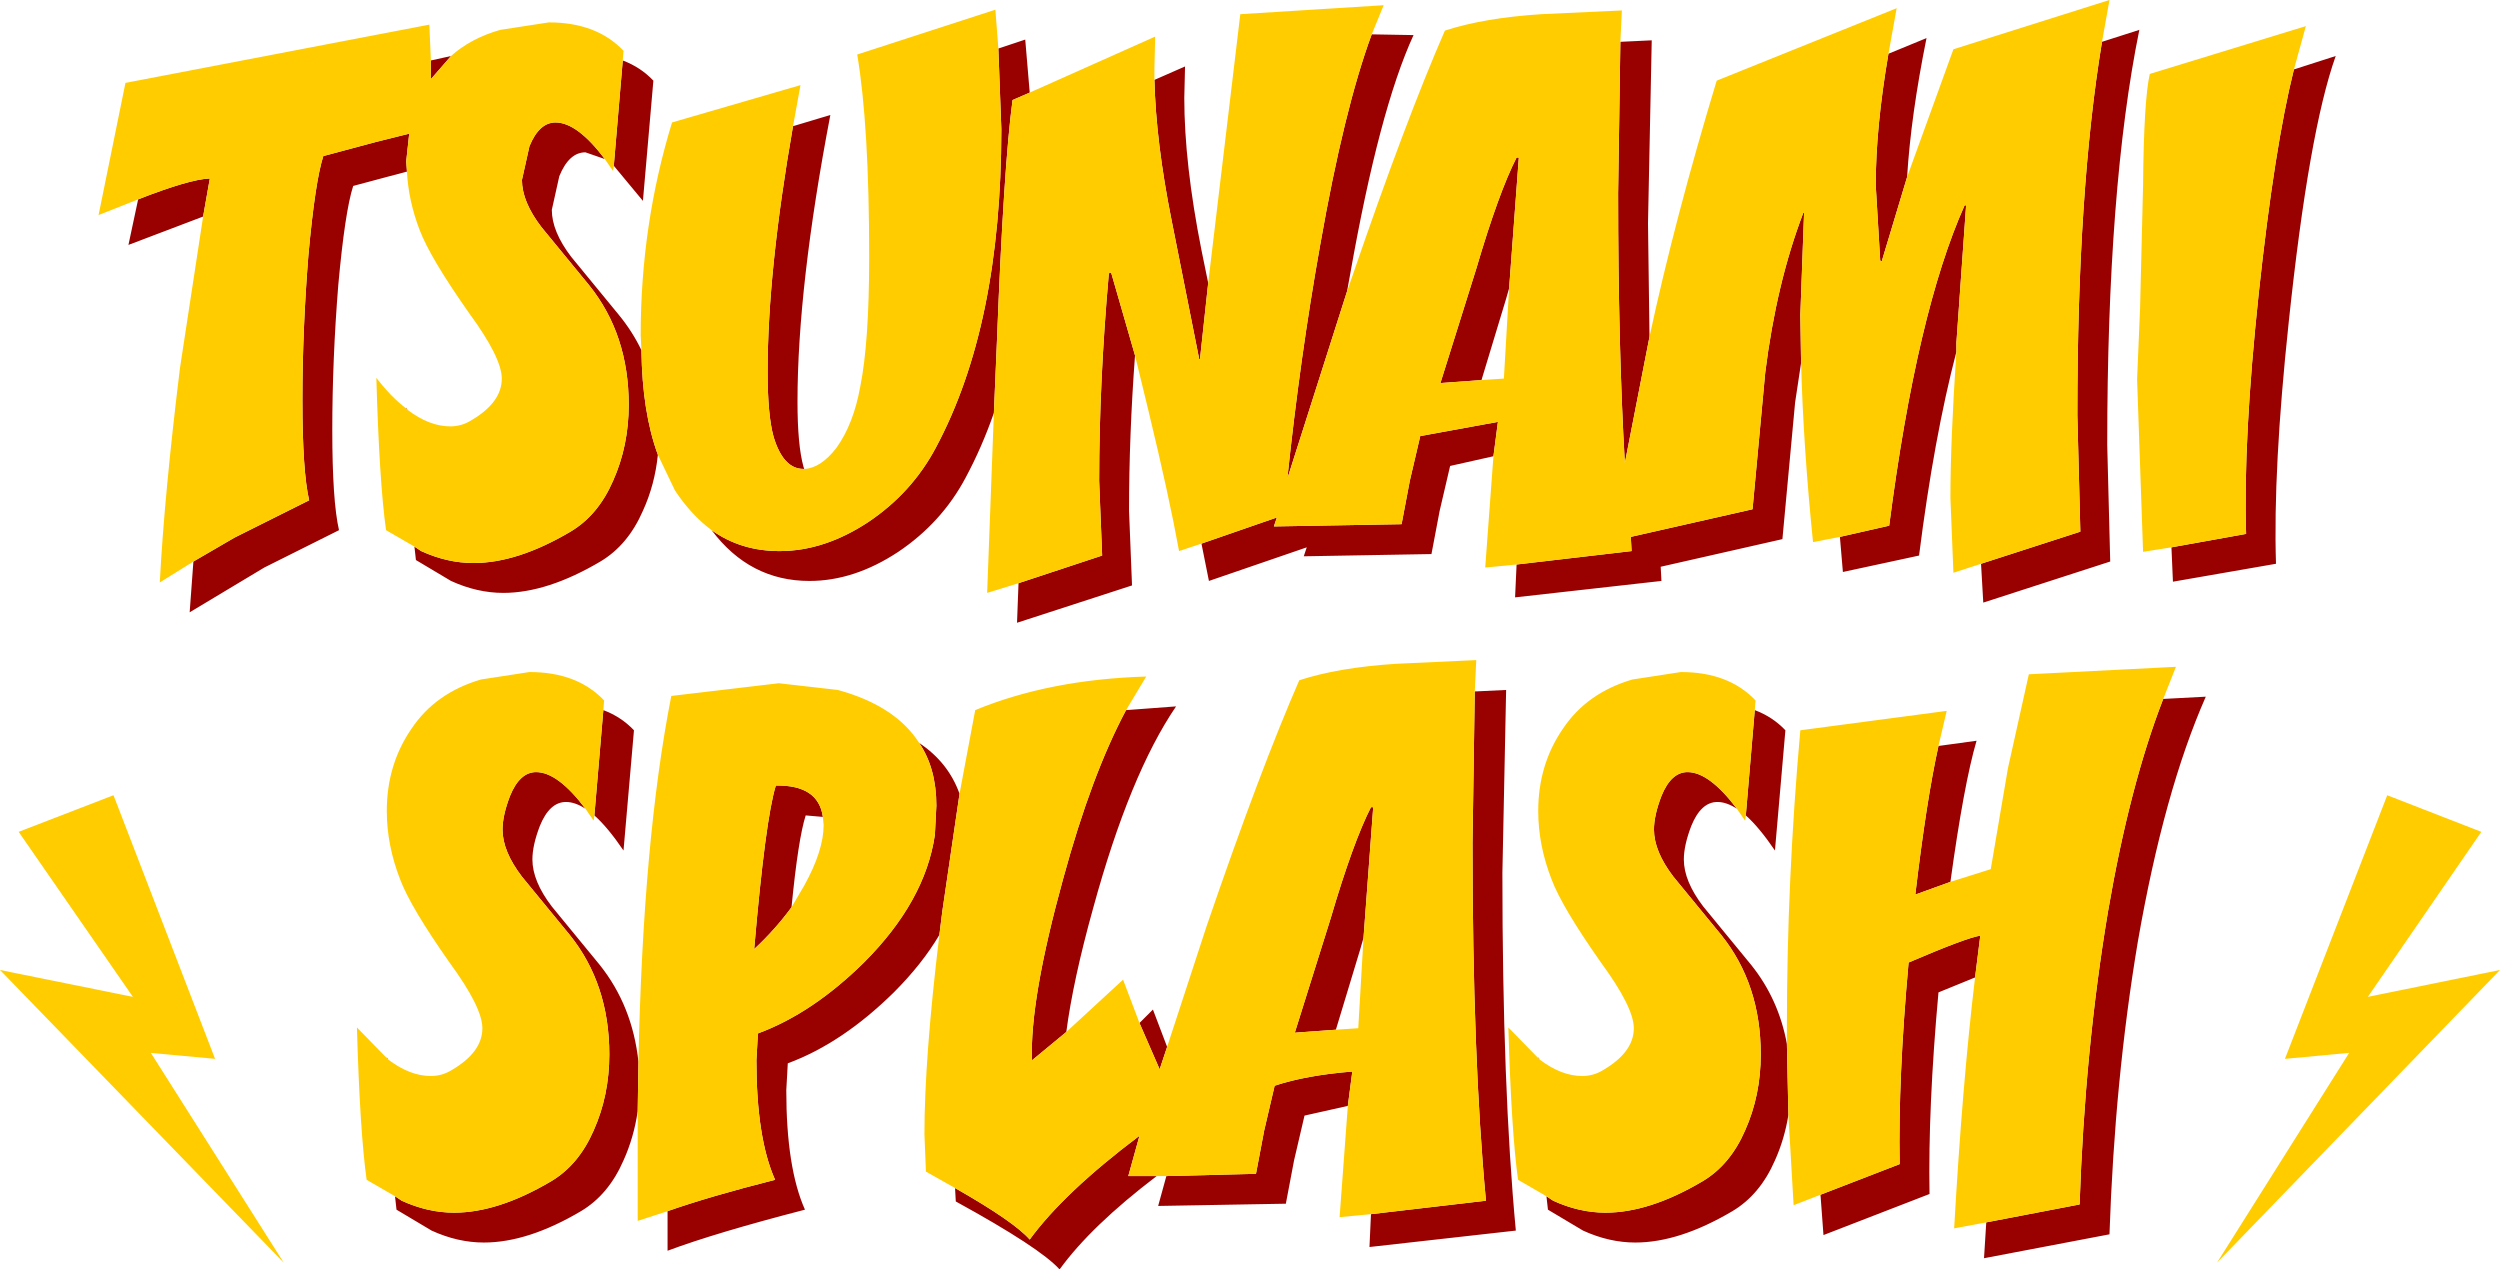 <?xml version="1.0" encoding="UTF-8" standalone="no"?>
<svg xmlns:xlink="http://www.w3.org/1999/xlink" height="85.0px" width="167.4px" xmlns="http://www.w3.org/2000/svg">
  <g transform="matrix(1.0, 0.0, 0.0, 1.0, 246.65, 46.8)">
    <path d="M-204.95 -42.75 Q-203.75 -42.3 -202.9 -41.4 L-203.6 -33.35 -205.55 -35.7 -204.95 -42.75 M-206.15 -36.15 L-207.45 -36.6 Q-208.55 -36.6 -209.2 -35.0 L-209.7 -32.75 Q-209.7 -31.3 -208.4 -29.6 L-205.2 -25.7 Q-204.3 -24.6 -203.7 -23.35 -203.65 -19.2 -202.6 -16.35 -202.8 -14.35 -203.6 -12.6 -204.6 -10.3 -206.45 -9.2 -210.0 -7.1 -212.95 -7.1 -214.7 -7.1 -216.45 -7.9 L-218.8 -9.3 -218.9 -10.2 -218.45 -9.9 Q-216.7 -9.1 -214.95 -9.1 -212.0 -9.1 -208.45 -11.2 -206.6 -12.3 -205.6 -14.6 -204.55 -16.95 -204.55 -19.7 -204.55 -24.4 -207.2 -27.7 L-210.4 -31.6 Q-211.7 -33.3 -211.7 -34.75 L-211.2 -37.0 Q-210.55 -38.6 -209.45 -38.6 -208.0 -38.6 -206.15 -36.15 M-193.55 -38.35 L-191.05 -39.1 Q-193.25 -27.6 -193.25 -19.9 -193.25 -17.0 -192.85 -15.55 L-192.8 -15.4 -192.85 -15.4 Q-194.2 -15.4 -194.85 -17.55 -195.25 -19.0 -195.25 -21.9 -195.25 -28.65 -193.55 -38.35 M-179.8 -43.55 L-178.0 -44.15 -177.7 -40.6 -178.85 -40.1 Q-179.45 -35.6 -179.9 -23.85 L-180.1 -19.15 Q-180.9 -16.85 -182.0 -14.8 -183.6 -11.8 -186.5 -9.85 -189.45 -7.9 -192.45 -7.9 -196.45 -7.9 -199.0 -11.3 -197.05 -9.9 -194.45 -9.9 -191.45 -9.9 -188.5 -11.85 -185.6 -13.8 -184.0 -16.8 -179.6 -25.0 -179.6 -38.15 L-179.8 -43.55 M-169.35 -41.45 L-167.3 -42.35 -167.35 -40.25 Q-167.35 -35.85 -166.2 -30.05 L-165.75 -27.85 -166.3 -22.75 -166.35 -22.75 -168.2 -32.05 Q-169.25 -37.3 -169.35 -41.45 M-154.8 -44.5 L-152.0 -44.45 Q-154.3 -39.45 -156.25 -28.4 L-156.45 -27.3 -160.45 -14.75 Q-159.6 -22.85 -158.25 -30.4 -156.65 -39.5 -154.8 -44.5 M-138.15 -44.0 L-136.05 -44.1 -136.3 -31.85 -136.2 -24.25 -137.85 -15.8 Q-138.3 -23.6 -138.3 -33.85 L-138.15 -44.0 M-120.2 -43.2 L-117.65 -44.25 Q-118.7 -39.05 -118.95 -34.95 L-120.65 -29.3 -120.75 -29.35 -121.05 -34.4 Q-121.05 -38.25 -120.2 -43.2 M-105.9 -44.0 L-103.4 -44.8 Q-105.55 -34.25 -105.55 -17.0 L-105.35 -9.2 -113.85 -6.45 -114.0 -9.05 -107.35 -11.2 -107.55 -19.0 Q-107.55 -34.05 -105.9 -44.0 M-115.65 -23.25 Q-117.15 -17.5 -118.15 -9.6 L-123.25 -8.5 -123.45 -10.85 -120.15 -11.6 Q-118.3 -25.9 -115.1 -33.05 L-115.0 -33.05 -115.65 -23.85 -115.65 -23.25 M-126.05 -22.5 L-126.45 -19.85 -127.3 -10.7 -135.45 -8.85 -135.4 -7.9 -145.2 -6.8 -145.1 -9.0 -137.4 -9.9 -137.45 -10.85 -129.3 -12.7 -128.45 -21.85 Q-127.7 -27.85 -125.9 -32.55 L-125.85 -32.55 -126.1 -25.7 -126.05 -22.5 M-146.65 -16.25 L-149.55 -15.6 -150.25 -12.6 -150.8 -9.7 -159.35 -9.55 -159.15 -10.15 -165.7 -7.9 -166.2 -10.4 -161.15 -12.15 -161.35 -11.55 -152.8 -11.7 -152.25 -14.6 -151.55 -17.6 -146.35 -18.55 -146.65 -16.25 M-170.65 -23.0 Q-171.05 -17.6 -171.05 -12.6 L-170.85 -7.6 -178.55 -5.1 -178.45 -7.75 -172.85 -9.6 -173.05 -14.6 Q-173.05 -21.2 -172.4 -28.5 L-172.25 -28.55 -170.65 -23.0 M-219.45 -19.45 L-219.45 -19.5 -219.35 -19.35 -219.45 -19.45 M-219.4 -35.3 L-219.45 -35.3 -223.0 -34.35 Q-223.55 -32.65 -224.0 -27.7 -224.4 -22.7 -224.4 -18.0 -224.4 -13.25 -223.95 -11.3 L-228.95 -8.8 -233.95 -5.8 -233.7 -9.2 -230.95 -10.8 -225.95 -13.3 Q-226.4 -15.25 -226.4 -20.0 -226.4 -24.7 -226.0 -29.7 -225.55 -34.65 -225.0 -36.35 L-221.45 -37.3 -219.25 -37.85 -219.45 -36.0 -219.4 -35.3 M-233.05 -32.3 L-238.05 -30.4 -237.4 -33.45 Q-233.95 -34.8 -232.6 -34.85 L-233.05 -32.3 M-217.8 -42.75 L-216.45 -43.05 -217.8 -41.5 -217.8 -42.75 M-206.25 0.75 Q-205.05 1.2 -204.2 2.1 L-204.9 10.15 Q-205.95 8.6 -206.85 7.8 L-206.25 0.75 M-207.45 7.35 Q-208.15 6.9 -208.75 6.9 -209.85 6.9 -210.5 8.5 -211.0 9.8 -211.0 10.75 -211.0 12.2 -209.7 13.9 L-206.5 17.8 Q-204.3 20.55 -203.9 24.3 L-203.95 27.6 Q-204.2 29.35 -204.9 30.9 -205.9 33.2 -207.75 34.3 -211.3 36.4 -214.25 36.4 -216.0 36.4 -217.75 35.6 L-220.1 34.2 -220.2 33.3 -219.75 33.6 Q-218.0 34.4 -216.25 34.4 -213.3 34.4 -209.75 32.3 -207.9 31.2 -206.9 28.9 -205.85 26.55 -205.85 23.8 -205.85 19.1 -208.5 15.8 L-211.7 11.9 Q-213.0 10.2 -213.0 8.75 -213.0 7.8 -212.5 6.5 -211.85 4.9 -210.75 4.9 -209.3 4.9 -207.45 7.35 M-185.1 2.95 Q-183.15 4.25 -182.4 6.35 L-183.55 14.2 -183.75 15.8 Q-184.9 17.75 -186.8 19.65 -190.25 23.05 -193.9 24.4 L-194.0 26.2 Q-194.0 31.4 -192.75 34.2 -198.75 35.75 -201.95 36.95 L-201.95 34.3 Q-199.1 33.3 -194.75 32.2 -196.0 29.4 -196.0 24.2 L-195.9 22.4 Q-192.25 21.05 -188.8 17.65 -184.7 13.55 -184.05 9.1 L-183.95 7.15 Q-183.95 4.65 -185.1 2.95 M-171.25 0.75 L-167.9 0.5 Q-171.0 5.05 -173.45 14.0 -174.8 18.85 -175.25 22.3 L-177.55 24.2 Q-177.7 20.15 -175.45 12.0 -173.55 5.05 -171.25 0.75 M-170.35 21.7 L-169.45 20.8 -168.5 23.3 -169.0 24.8 -170.35 21.7 M-147.9 -0.5 L-145.8 -0.6 -146.05 11.65 Q-146.05 26.05 -145.15 35.6 L-154.95 36.7 -154.85 34.5 -147.15 33.6 Q-148.05 24.05 -148.05 9.65 L-147.9 -0.5 M-156.4 27.25 L-159.3 27.9 -160.0 30.9 -160.55 33.8 -169.1 33.95 -168.55 31.95 -162.55 31.8 -162.0 28.9 -161.3 25.9 Q-159.2 25.2 -156.1 24.95 L-156.4 27.25 M-169.2 31.95 Q-173.6 35.3 -175.7 38.2 -177.0 36.75 -182.65 33.65 L-182.7 32.75 Q-178.75 35.0 -177.7 36.2 -175.4 33.05 -170.35 29.25 L-171.1 31.95 -169.2 31.95 M-220.75 24.05 L-220.75 24.0 -220.65 24.15 -220.75 24.05 M-145.6 -27.5 L-145.8 -26.8 -147.45 -21.35 -150.2 -21.15 -147.8 -28.8 Q-146.3 -33.9 -145.1 -36.25 L-144.95 -36.25 -145.6 -27.5 M-129.15 0.75 Q-127.95 1.2 -127.1 2.1 L-127.8 10.15 Q-128.85 8.6 -129.75 7.8 L-129.15 0.75 M-130.35 7.35 Q-131.05 6.9 -131.65 6.9 -132.75 6.9 -133.4 8.5 -133.9 9.8 -133.9 10.75 -133.9 12.2 -132.6 13.9 L-129.4 17.8 Q-127.55 20.1 -127.0 23.1 L-126.9 27.85 Q-127.15 29.45 -127.8 30.9 -128.8 33.2 -130.65 34.3 -134.2 36.4 -137.15 36.4 -138.9 36.4 -140.65 35.6 L-143.0 34.2 -143.1 33.3 -142.65 33.6 Q-140.9 34.4 -139.15 34.4 -136.2 34.4 -132.65 32.3 -130.8 31.2 -129.8 28.9 -128.75 26.55 -128.75 23.8 -128.75 19.1 -131.4 15.8 L-134.6 11.9 Q-135.9 10.2 -135.9 8.75 -135.9 7.8 -135.4 6.5 -134.75 4.9 -133.65 4.9 -132.2 4.9 -130.35 7.35 M-116.85 3.15 L-114.3 2.8 Q-115.15 5.7 -116.05 12.25 L-118.4 13.1 Q-117.65 6.75 -116.85 3.15 M-101.8 0.0 L-98.95 -0.15 Q-101.75 6.2 -103.5 16.25 -105.05 25.5 -105.4 35.85 L-113.8 37.45 -113.65 35.05 -107.4 33.85 Q-107.05 23.5 -105.5 14.25 -104.05 5.8 -101.8 0.0 M-114.4 18.65 L-116.85 19.65 Q-117.55 27.35 -117.45 33.15 L-124.55 35.9 -124.75 33.2 -119.45 31.15 Q-119.55 25.35 -118.85 17.65 -115.0 16.0 -114.05 15.85 L-114.4 18.65 M-143.65 24.05 L-143.65 24.0 -143.55 24.15 -143.65 24.05 M-101.25 -10.15 L-96.25 -11.05 Q-96.45 -17.35 -95.4 -27.2 -94.35 -36.95 -93.05 -42.15 L-90.25 -43.05 Q-92.05 -38.0 -93.4 -25.2 -94.45 -15.35 -94.25 -9.05 L-101.15 -7.85 -101.25 -10.15 M-157.2 22.15 L-159.95 22.35 -157.55 14.7 Q-156.05 9.6 -154.85 7.25 L-154.7 7.25 -155.35 16.0 -155.55 16.7 -157.2 22.15 M-191.55 7.9 L-192.7 7.8 Q-193.2 9.35 -193.65 13.95 -194.75 15.45 -196.15 16.75 -195.4 8.05 -194.7 5.8 -191.85 5.75 -191.55 7.9" fill="#990000" fill-rule="evenodd" stroke="none"/>
    <path d="M-205.55 -35.7 L-205.6 -35.35 -206.15 -36.15 Q-208.0 -38.6 -209.45 -38.6 -210.55 -38.6 -211.2 -37.0 L-211.7 -34.75 Q-211.7 -33.3 -210.4 -31.6 L-207.2 -27.7 Q-204.55 -24.4 -204.55 -19.7 -204.55 -16.95 -205.6 -14.6 -206.6 -12.3 -208.45 -11.2 -212.0 -9.1 -214.95 -9.1 -216.7 -9.1 -218.45 -9.9 L-218.9 -10.2 -220.8 -11.3 Q-221.25 -14.5 -221.45 -21.5 -220.45 -20.2 -219.45 -19.45 L-219.35 -19.35 Q-217.9 -18.25 -216.5 -18.25 -215.75 -18.25 -215.1 -18.65 -213.05 -19.85 -213.05 -21.45 -213.05 -22.85 -215.25 -25.85 -217.85 -29.55 -218.55 -31.4 -219.3 -33.35 -219.4 -35.3 L-219.45 -36.0 -219.25 -37.85 -221.45 -37.3 -225.0 -36.35 Q-225.55 -34.65 -226.0 -29.7 -226.4 -24.7 -226.4 -20.0 -226.4 -15.25 -225.95 -13.3 L-230.95 -10.8 -233.7 -9.2 -235.95 -7.8 Q-235.65 -13.6 -234.6 -22.15 L-233.05 -32.3 -232.6 -34.85 Q-233.95 -34.8 -237.4 -33.45 L-240.05 -32.4 -238.25 -41.25 -217.9 -45.15 -217.8 -42.75 -217.8 -41.5 -216.45 -43.05 Q-215.1 -44.25 -213.15 -44.8 L-209.9 -45.3 Q-206.7 -45.3 -204.9 -43.4 L-204.95 -42.75 -205.55 -35.7 M-203.7 -23.35 L-203.75 -24.35 Q-203.75 -31.75 -201.65 -38.6 L-193.05 -41.1 -193.55 -38.35 Q-195.25 -28.65 -195.25 -21.9 -195.25 -19.0 -194.85 -17.55 -194.2 -15.4 -192.85 -15.4 L-192.8 -15.4 Q-191.7 -15.45 -190.65 -16.8 -189.5 -18.4 -189.05 -20.9 -188.45 -23.85 -188.45 -29.6 -188.45 -38.4 -189.25 -43.15 L-180.0 -46.15 -179.8 -43.55 -179.6 -38.15 Q-179.6 -25.0 -184.0 -16.8 -185.6 -13.8 -188.5 -11.85 -191.45 -9.9 -194.45 -9.9 -197.05 -9.9 -199.0 -11.3 -200.35 -12.3 -201.45 -13.95 L-202.6 -16.35 Q-203.65 -19.2 -203.7 -23.35 M-177.7 -40.6 L-169.3 -44.35 -169.35 -42.25 -169.35 -41.45 Q-169.25 -37.3 -168.2 -32.05 L-166.35 -22.75 -166.3 -22.75 -165.75 -27.85 -163.6 -45.85 -154.0 -46.45 -154.8 -44.5 Q-156.65 -39.5 -158.25 -30.4 -159.6 -22.85 -160.45 -14.75 L-156.45 -27.3 -156.1 -28.3 Q-152.5 -38.8 -149.9 -44.75 -147.3 -45.6 -143.45 -45.85 L-138.05 -46.1 -138.15 -44.0 -138.3 -33.85 Q-138.3 -23.6 -137.85 -15.8 L-136.2 -24.25 Q-134.5 -32.15 -131.7 -41.4 L-119.65 -46.25 -120.2 -43.2 Q-121.05 -38.25 -121.05 -34.4 L-120.75 -29.35 -120.65 -29.3 -118.95 -34.95 -115.85 -43.5 -105.4 -46.8 -105.9 -44.0 Q-107.55 -34.05 -107.55 -19.0 L-107.35 -11.2 -114.0 -9.05 -115.85 -8.45 -116.05 -13.45 Q-116.05 -17.25 -115.65 -23.25 L-115.65 -23.85 -115.0 -33.05 -115.1 -33.05 Q-118.3 -25.9 -120.15 -11.6 L-123.45 -10.85 -125.25 -10.5 Q-125.9 -16.9 -126.05 -22.5 L-126.1 -25.7 -125.85 -32.55 -125.9 -32.55 Q-127.7 -27.85 -128.45 -21.85 L-129.3 -12.7 -137.45 -10.85 -137.4 -9.9 -145.1 -9.0 -147.2 -8.8 -146.65 -16.25 -146.35 -18.55 -151.55 -17.6 -152.25 -14.6 -152.8 -11.7 -161.35 -11.55 -161.15 -12.15 -166.2 -10.4 -167.7 -9.9 Q-168.35 -13.5 -169.75 -19.3 L-170.65 -23.0 -172.25 -28.55 -172.4 -28.5 Q-173.05 -21.2 -173.05 -14.6 L-172.85 -9.6 -178.45 -7.75 -180.55 -7.1 -180.1 -19.15 -179.9 -23.85 Q-179.45 -35.6 -178.85 -40.1 L-177.7 -40.6 M-220.65 24.15 Q-219.2 25.25 -217.8 25.25 -217.05 25.25 -216.4 24.85 -214.35 23.65 -214.35 22.05 -214.35 20.65 -216.55 17.65 -219.15 13.95 -219.85 12.1 -220.75 9.8 -220.75 7.5 -220.75 4.4 -219.1 2.0 -217.5 -0.4 -214.45 -1.3 L-211.2 -1.8 Q-208.0 -1.8 -206.2 0.1 L-206.25 0.75 -206.85 7.8 -206.9 8.15 -207.45 7.35 Q-209.3 4.9 -210.75 4.9 -211.85 4.9 -212.5 6.5 -213.0 7.8 -213.0 8.75 -213.0 10.2 -211.7 11.9 L-208.5 15.8 Q-205.85 19.1 -205.85 23.8 -205.85 26.55 -206.9 28.9 -207.9 31.2 -209.75 32.3 -213.3 34.4 -216.25 34.4 -218.0 34.4 -219.75 33.6 L-220.2 33.3 -222.1 32.2 Q-222.55 29.0 -222.75 22.0 L-220.75 24.05 -220.65 24.15 M-203.9 24.3 Q-203.6 9.45 -201.7 -0.2 L-194.5 -1.05 -190.55 -0.6 Q-186.7 0.45 -185.1 2.95 -183.95 4.65 -183.95 7.15 L-184.05 9.1 Q-184.7 13.55 -188.8 17.65 -192.25 21.05 -195.9 22.4 L-196.0 24.2 Q-196.0 29.4 -194.75 32.2 -199.1 33.3 -201.95 34.3 L-203.95 34.95 -203.95 27.6 -203.9 24.3 M-182.4 6.35 L-181.35 0.75 Q-176.4 -1.3 -169.9 -1.5 L-171.25 0.75 Q-173.55 5.05 -175.45 12.0 -177.7 20.15 -177.55 24.2 L-175.25 22.3 -171.45 18.8 -170.35 21.7 -169.0 24.8 -168.5 23.3 -165.85 15.2 Q-162.25 4.7 -159.65 -1.25 -157.05 -2.1 -153.2 -2.35 L-147.8 -2.6 -147.9 -0.5 -148.05 9.65 Q-148.05 24.05 -147.15 33.6 L-154.85 34.5 -156.95 34.7 -156.4 27.25 -156.1 24.95 Q-159.2 25.2 -161.3 25.9 L-162.0 28.9 -162.55 31.8 -168.55 31.95 -169.2 31.95 -171.1 31.95 -170.35 29.25 Q-175.4 33.05 -177.7 36.2 -178.75 35.0 -182.7 32.75 L-184.65 31.65 -184.75 29.15 Q-184.75 24.1 -183.75 15.8 L-183.55 14.2 -182.4 6.35 M-145.6 -27.5 L-144.95 -36.25 -145.1 -36.25 Q-146.3 -33.9 -147.8 -28.8 L-150.2 -21.15 -147.45 -21.35 -145.95 -21.45 -145.6 -27.5 M-143.55 24.15 Q-142.1 25.25 -140.7 25.25 -139.95 25.25 -139.3 24.85 -137.25 23.65 -137.25 22.05 -137.25 20.65 -139.45 17.65 -142.05 13.95 -142.75 12.1 -143.65 9.8 -143.65 7.5 -143.65 4.4 -142.0 2.0 -140.4 -0.4 -137.35 -1.3 L-134.1 -1.8 Q-130.9 -1.8 -129.1 0.1 L-129.15 0.75 -129.75 7.8 -129.8 8.15 -130.35 7.35 Q-132.2 4.9 -133.65 4.9 -134.75 4.9 -135.4 6.5 -135.9 7.8 -135.9 8.75 -135.9 10.2 -134.6 11.9 L-131.4 15.8 Q-128.75 19.1 -128.75 23.8 -128.75 26.55 -129.8 28.9 -130.8 31.2 -132.65 32.3 -136.2 34.4 -139.15 34.4 -140.9 34.4 -142.65 33.6 L-143.1 33.3 -145.0 32.2 Q-145.45 29.0 -145.65 22.0 L-143.65 24.05 -143.55 24.15 M-127.0 23.1 L-127.0 21.95 Q-127.0 12.15 -126.1 2.1 L-116.3 0.8 -116.85 3.15 Q-117.65 6.75 -118.4 13.1 L-116.05 12.25 -113.35 11.4 -112.2 4.65 -110.8 -1.65 -100.95 -2.15 -101.8 0.0 Q-104.05 5.8 -105.5 14.25 -107.05 23.5 -107.4 33.85 L-113.65 35.05 -115.8 35.45 Q-115.25 25.75 -114.4 18.65 L-114.05 15.85 Q-115.0 16.0 -118.85 17.65 -119.55 25.35 -119.45 31.15 L-124.75 33.2 -126.55 33.9 -126.9 27.85 -127.0 23.1 M-101.25 -10.15 L-103.15 -9.85 -103.55 -21.4 -103.35 -26.15 -103.15 -34.4 Q-103.1 -40.1 -102.7 -41.85 L-92.25 -45.05 -93.05 -42.15 Q-94.35 -36.95 -95.4 -27.2 -96.45 -17.35 -96.25 -11.05 L-101.25 -10.15 M-93.65 24.1 L-86.8 6.45 -80.5 8.9 -88.1 19.95 -79.25 18.15 -98.2 37.75 -89.35 23.7 -93.65 24.1 M-155.35 16.0 L-154.7 7.25 -154.85 7.25 Q-156.05 9.6 -157.55 14.7 L-159.95 22.35 -157.2 22.15 -155.7 22.05 -155.35 16.0 M-193.65 13.95 L-192.8 12.5 Q-191.5 10.15 -191.5 8.45 L-191.55 7.9 Q-191.85 5.75 -194.7 5.8 -195.4 8.05 -196.15 16.75 -194.75 15.45 -193.65 13.95 M-232.25 24.1 L-236.55 23.7 -227.65 37.75 -246.65 18.15 -237.75 19.95 -245.4 8.9 -239.05 6.45 -232.25 24.1" fill="#ffcc00" fill-rule="evenodd" stroke="none"/>
  </g>
</svg>
